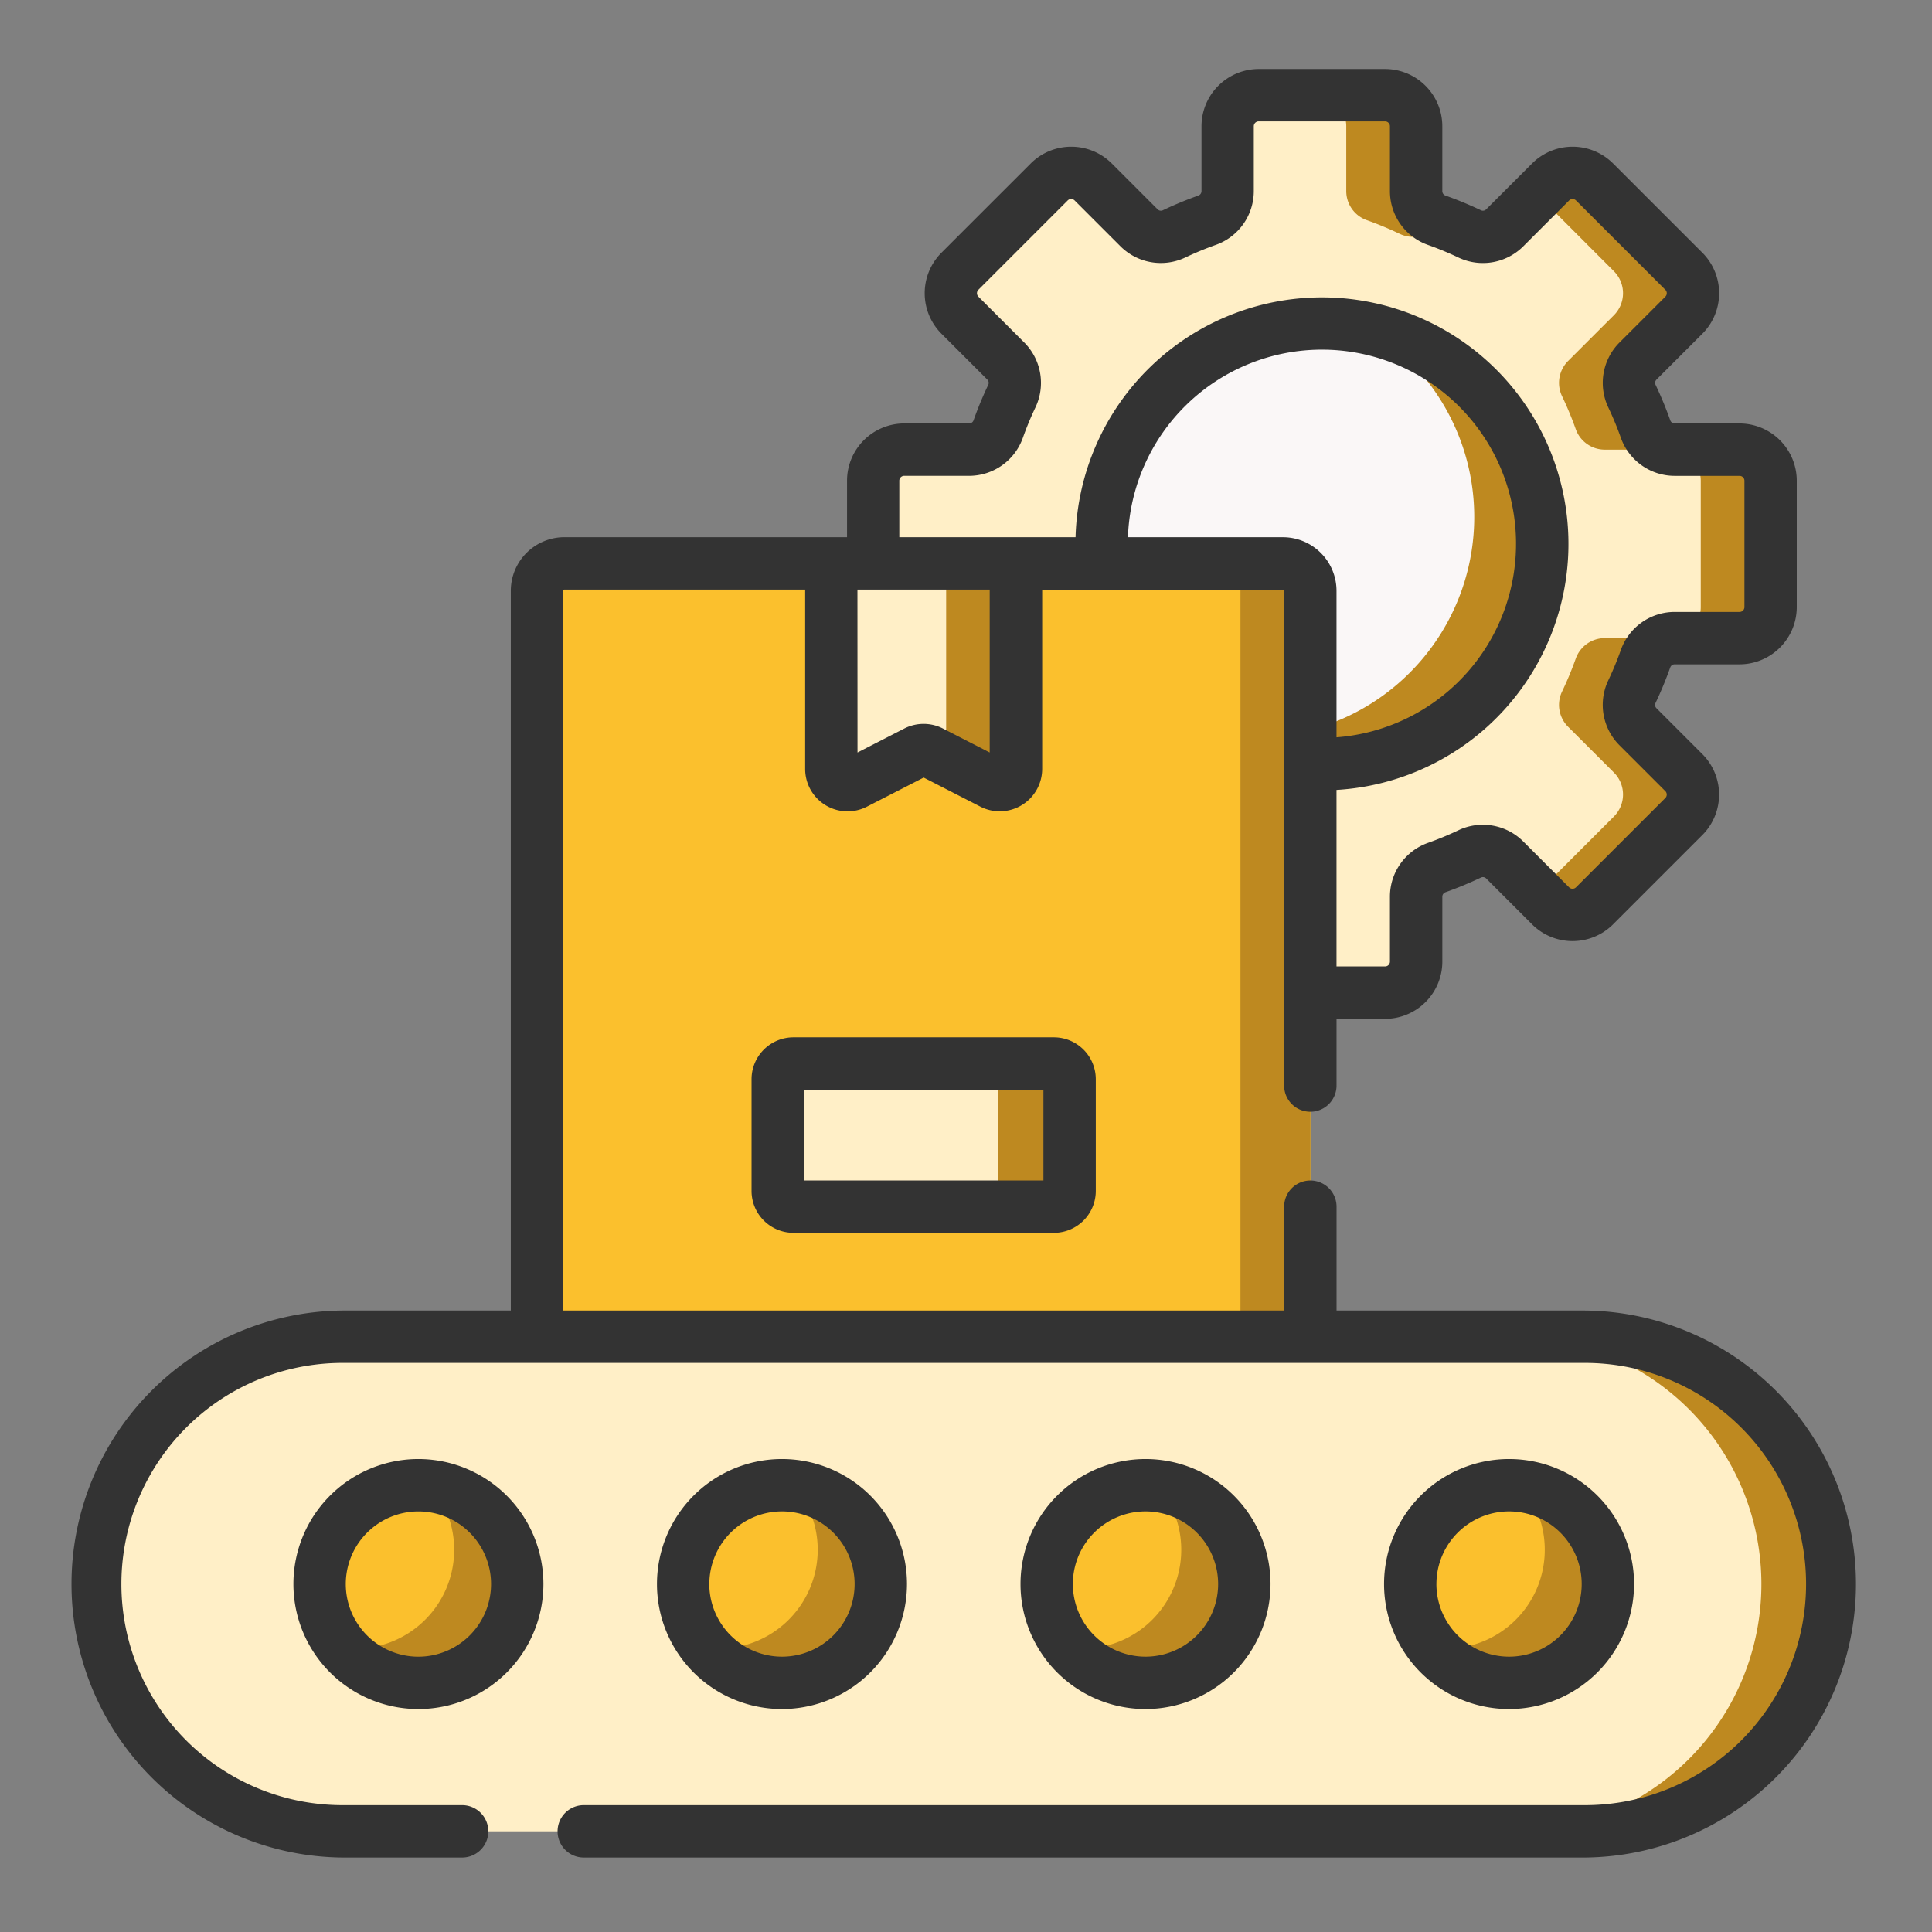 <?xml version="1.0" encoding="UTF-8"?> <svg xmlns="http://www.w3.org/2000/svg" width="84" height="84" viewBox="0 0 84 84"><rect x="0" y="0" width="84" height="84" fill="#808080" stroke="none"/><g id="icone_15" data-name="icone 15" transform="translate(-368 -7525)"><g id="production_1_" data-name="production (1)" transform="translate(371 7527.871)"><g id="Groupe_10863" data-name="Groupe 10863" transform="translate(34.966 1.268)"><path id="Tracé_6492" data-name="Tracé 6492" d="M269.12,29.879V24.387a1.35,1.35,0,0,0-1.35-1.35h-2.816a1.342,1.342,0,0,1-1.268-.888,14.846,14.846,0,0,0-.6-1.443,1.342,1.342,0,0,1,.268-1.525l1.991-1.991a1.35,1.35,0,0,0,0-1.91L261.464,11.4a1.35,1.35,0,0,0-1.91,0l-1.991,1.991a1.342,1.342,0,0,1-1.525.268,14.843,14.843,0,0,0-1.443-.6,1.342,1.342,0,0,1-.888-1.268V8.975a1.35,1.35,0,0,0-1.35-1.35h-5.492a1.35,1.35,0,0,0-1.35,1.35v2.816a1.342,1.342,0,0,1-.888,1.268,14.841,14.841,0,0,0-1.443.6,1.342,1.342,0,0,1-1.525-.268L239.668,11.4a1.35,1.35,0,0,0-1.91,0l-3.883,3.883a1.35,1.35,0,0,0,0,1.91l1.991,1.991a1.342,1.342,0,0,1,.268,1.525,14.838,14.838,0,0,0-.6,1.443,1.342,1.342,0,0,1-1.268.888h-2.816a1.35,1.35,0,0,0-1.35,1.35v5.492a1.35,1.35,0,0,0,1.35,1.35h2.816a1.342,1.342,0,0,1,1.268.888,14.838,14.838,0,0,0,.6,1.443,1.342,1.342,0,0,1-.268,1.525l-1.991,1.991a1.35,1.35,0,0,0,0,1.91l3.883,3.883a1.35,1.35,0,0,0,1.91,0l1.991-1.991a1.342,1.342,0,0,1,1.525-.268,14.84,14.84,0,0,0,1.443.6,1.342,1.342,0,0,1,.888,1.268v2.816a1.35,1.35,0,0,0,1.35,1.35h5.492a1.35,1.35,0,0,0,1.35-1.35V42.476a1.342,1.342,0,0,1,.888-1.268,14.842,14.842,0,0,0,1.443-.6,1.342,1.342,0,0,1,1.525.268l1.991,1.991a1.35,1.35,0,0,0,1.91,0l3.883-3.883a1.35,1.35,0,0,0,0-1.91l-1.991-1.991a1.342,1.342,0,0,1-.268-1.525,14.838,14.838,0,0,0,.6-1.443,1.342,1.342,0,0,1,1.268-.888h2.816A1.35,1.35,0,0,0,269.12,29.879Z" transform="translate(-230.103 -7.625)" fill="#ffefc7"></path></g><g id="Groupe_10865" data-name="Groupe 10865" transform="translate(54.184 1.268)"><path id="Tracé_6494" data-name="Tracé 6494" d="M361.85,13.058l.191.07-.26.26a1.345,1.345,0,0,1-1.526.267,14.831,14.831,0,0,0-1.442-.6,1.341,1.341,0,0,1-.888-1.268V8.974a1.35,1.35,0,0,0-1.35-1.35h3.037a1.35,1.35,0,0,1,1.35,1.35V11.79a1.341,1.341,0,0,0,.888,1.268Z" transform="translate(-356.576 -7.624)" fill="#be8920"></path></g><g id="Groupe_10866" data-name="Groupe 10866" transform="translate(63.854 4.644)"><path id="Tracé_6495" data-name="Tracé 6495" d="M430.339,43.228v5.493a1.35,1.35,0,0,1-1.35,1.35h-2.816a1.341,1.341,0,0,0-1.268.888,14.839,14.839,0,0,1-.6,1.442,1.344,1.344,0,0,0,.267,1.526l1.992,1.99a1.352,1.352,0,0,1,0,1.91l-3.884,3.884a1.352,1.352,0,0,1-1.91,0l-.563-.563,3.32-3.32a1.352,1.352,0,0,0,0-1.91l-1.992-1.99a1.344,1.344,0,0,1-.267-1.526,14.824,14.824,0,0,0,.6-1.442,1.341,1.341,0,0,1,1.268-.888h2.816a1.35,1.35,0,0,0,1.35-1.35V43.228a1.35,1.35,0,0,0-1.35-1.35h-2.816a1.341,1.341,0,0,1-1.268-.888,14.823,14.823,0,0,0-.6-1.442,1.345,1.345,0,0,1,.267-1.526l1.992-1.99a1.352,1.352,0,0,0,0-1.91L420.21,30.8l.563-.563a1.352,1.352,0,0,1,1.91,0l3.884,3.884a1.352,1.352,0,0,1,0,1.91l-1.992,1.99a1.344,1.344,0,0,0-.267,1.526,14.809,14.809,0,0,1,.6,1.442,1.341,1.341,0,0,0,1.268.888h2.816a1.35,1.35,0,0,1,1.35,1.35Z" transform="translate(-420.21 -29.843)" fill="#be8920"></path></g><g id="Groupe_10867" data-name="Groupe 10867" transform="translate(44.895 11.197)"><circle id="Ellipse_444" data-name="Ellipse 444" cx="9.579" cy="9.579" r="9.579" fill="#faf7f7"></circle></g><g id="Groupe_10868" data-name="Groupe 10868" transform="translate(49.525 11.406)"><path id="Tracé_6496" data-name="Tracé 6496" d="M340.439,83.709a9.582,9.582,0,0,1-14.528,8.2,9.58,9.58,0,0,0,6.94-17.574A9.582,9.582,0,0,1,340.439,83.709Z" transform="translate(-325.911 -74.338)" fill="#be8920"></path></g><g id="Groupe_10869" data-name="Groupe 10869" transform="translate(1.139 55.247)"><path id="Tracé_6497" data-name="Tracé 6497" d="M72.266,384.358H18.247a10.753,10.753,0,1,1,0-21.506H72.266a10.753,10.753,0,1,1,0,21.506Z" transform="translate(-7.494 -362.852)" fill="#ffefc7"></path></g><g id="Groupe_10870" data-name="Groupe 10870" transform="translate(62.621 55.248)"><path id="Tracé_6498" data-name="Tracé 6498" d="M426.141,373.609a10.751,10.751,0,0,1-10.752,10.752H412.1a10.752,10.752,0,1,0,0-21.5h3.29A10.752,10.752,0,0,1,426.141,373.609Z" transform="translate(-412.098 -362.856)" fill="#be8920"></path></g><g id="Groupe_10875" data-name="Groupe 10875" transform="translate(10.896 61.704)"><g id="Groupe_10871" data-name="Groupe 10871"><circle id="Ellipse_445" data-name="Ellipse 445" cx="4.297" cy="4.297" r="4.297" fill="#fbc02d"></circle></g><g id="Groupe_10872" data-name="Groupe 10872" transform="translate(15.806)"><circle id="Ellipse_446" data-name="Ellipse 446" cx="4.297" cy="4.297" r="4.297" fill="#fbc02d"></circle></g><g id="Groupe_10873" data-name="Groupe 10873" transform="translate(31.612)"><circle id="Ellipse_447" data-name="Ellipse 447" cx="4.297" cy="4.297" r="4.297" fill="#fbc02d"></circle></g><g id="Groupe_10874" data-name="Groupe 10874" transform="translate(47.417)"><circle id="Ellipse_448" data-name="Ellipse 448" cx="4.297" cy="4.297" r="4.297" fill="#fbc02d"></circle></g></g><g id="Groupe_10880" data-name="Groupe 10880" transform="translate(11.914 61.74)"><g id="Groupe_10876" data-name="Groupe 10876"><path id="Tracé_6499" data-name="Tracé 6499" d="M85.977,409.84a4.3,4.3,0,0,1-7.576,2.774,3.957,3.957,0,0,0,.541.036,4.3,4.3,0,0,0,3.28-7.071A4.294,4.294,0,0,1,85.977,409.84Z" transform="translate(-78.401 -405.58)" fill="#be8920"></path></g><g id="Groupe_10877" data-name="Groupe 10877" transform="translate(15.805)"><path id="Tracé_6500" data-name="Tracé 6500" d="M189.988,409.84a4.3,4.3,0,0,1-7.576,2.774,4,4,0,0,0,.542.036,4.3,4.3,0,0,0,3.28-7.071A4.293,4.293,0,0,1,189.988,409.84Z" transform="translate(-182.412 -405.58)" fill="#be8920"></path></g><g id="Groupe_10878" data-name="Groupe 10878" transform="translate(31.611)"><path id="Tracé_6501" data-name="Tracé 6501" d="M294,409.84a4.3,4.3,0,0,1-7.576,2.774,4,4,0,0,0,.542.036,4.3,4.3,0,0,0,3.28-7.071A4.293,4.293,0,0,1,294,409.84Z" transform="translate(-286.424 -405.58)" fill="#be8920"></path></g><g id="Groupe_10879" data-name="Groupe 10879" transform="translate(47.416)"><path id="Tracé_6502" data-name="Tracé 6502" d="M398.011,409.84a4.3,4.3,0,0,1-7.576,2.774,4,4,0,0,0,.542.036,4.3,4.3,0,0,0,3.28-7.071A4.292,4.292,0,0,1,398.011,409.84Z" transform="translate(-390.435 -405.58)" fill="#be8920"></path></g></g><g id="Groupe_10881" data-name="Groupe 10881" transform="translate(20.348 21.625)"><path id="Tracé_6503" data-name="Tracé 6503" d="M167.529,175.213H133.907V142.781a1.19,1.19,0,0,1,1.19-1.19h31.243a1.19,1.19,0,0,1,1.19,1.19v32.432Z" transform="translate(-133.907 -141.591)" fill="#fbc02d"></path></g><g id="Groupe_10882" data-name="Groupe 10882" transform="translate(49.745 21.626)"><path id="Tracé_6504" data-name="Tracé 6504" d="M331.585,142.784v32.434h-3.037V142.784a1.19,1.19,0,0,0-1.189-1.189H330.4A1.189,1.189,0,0,1,331.585,142.784Z" transform="translate(-327.36 -141.595)" fill="#be8920"></path></g><g id="Groupe_10883" data-name="Groupe 10883" transform="translate(33.145 21.625)"><path id="Tracé_6505" data-name="Tracé 6505" d="M222.137,141.59h-4.014v8.928a.707.707,0,0,0,1.03.629l2.662-1.364a.707.707,0,0,1,.645,0l2.662,1.364a.707.707,0,0,0,1.03-.629V141.59Z" transform="translate(-218.123 -141.59)" fill="#ffefc7"></path></g><g id="Groupe_10884" data-name="Groupe 10884" transform="translate(38.137 21.626)"><path id="Tracé_6506" data-name="Tracé 6506" d="M254.011,141.594v8.928a.708.708,0,0,1-1.031.63l-2.006-1.028v-8.53Z" transform="translate(-250.974 -141.594)" fill="#be8920"></path></g><g id="Groupe_10885" data-name="Groupe 10885" transform="translate(30.814 43.371)"><path id="Tracé_6507" data-name="Tracé 6507" d="M214.791,290.918H203.464a.681.681,0,0,1-.681-.681v-4.861a.681.681,0,0,1,.681-.681h11.327a.681.681,0,0,1,.681.681v4.861A.681.681,0,0,1,214.791,290.918Z" transform="translate(-202.783 -284.695)" fill="#ffefc7"></path></g><g id="Groupe_10886" data-name="Groupe 10886" transform="translate(39.727 43.371)"><path id="Tracé_6508" data-name="Tracé 6508" d="M265.213,285.375v4.86a.682.682,0,0,1-.682.682h-3.1a.682.682,0,0,0,.682-.682v-4.86a.682.682,0,0,0-.682-.682h3.1A.682.682,0,0,1,265.213,285.375Z" transform="translate(-261.435 -284.693)" fill="#be8920"></path></g><g id="Groupe_10887" data-name="Groupe 10887" transform="translate(0 0.129)"><path id="Tracé_6509" data-name="Tracé 6509" d="M69.644,397.845a5.435,5.435,0,1,0,5.435,5.435A5.442,5.442,0,0,0,69.644,397.845Zm0,8.594a3.158,3.158,0,1,1,3.158-3.158A3.162,3.162,0,0,1,69.644,406.439Z" transform="translate(-54.452 -337.409)" fill="#333"></path><path id="Tracé_6510" data-name="Tracé 6510" d="M179.095,403.281a5.435,5.435,0,1,0-5.435,5.435A5.441,5.441,0,0,0,179.095,403.281Zm-8.593,0a3.158,3.158,0,1,1,3.158,3.158A3.162,3.162,0,0,1,170.5,403.281Z" transform="translate(-142.661 -337.41)" fill="#333"></path><path id="Tracé_6511" data-name="Tracé 6511" d="M283.11,403.281a5.435,5.435,0,1,0-5.435,5.435A5.441,5.441,0,0,0,283.11,403.281Zm-8.594,0a3.158,3.158,0,1,1,3.158,3.158A3.162,3.162,0,0,1,274.516,403.281Z" transform="translate(-230.87 -337.41)" fill="#333"></path><path id="Tracé_6512" data-name="Tracé 6512" d="M387.124,403.281a5.435,5.435,0,1,0-5.435,5.435A5.441,5.441,0,0,0,387.124,403.281Zm-8.593,0a3.158,3.158,0,1,1,3.158,3.158A3.162,3.162,0,0,1,378.53,403.281Z" transform="translate(-319.078 -337.41)" fill="#333"></path><path id="Tracé_6513" data-name="Tracé 6513" d="M65.911,54.109h-10.8V49.594a1.139,1.139,0,0,0-2.278,0v4.515H21.487V22.815a.051.051,0,0,1,.051-.051H32.007v7.79A1.843,1.843,0,0,0,34.695,32.2l2.465-1.263L39.624,32.2a1.846,1.846,0,0,0,2.688-1.642v-7.79H52.781a.051.051,0,0,1,.051.051V44.327a1.139,1.139,0,0,0,2.278,0v-2.9h2.111a2.492,2.492,0,0,0,2.489-2.489V36.119a.205.205,0,0,1,.129-.194,15.994,15.994,0,0,0,1.553-.643.2.2,0,0,1,.229.046l1.991,1.991a2.493,2.493,0,0,0,3.52,0l3.883-3.883a2.492,2.492,0,0,0,0-3.52l-1.991-1.991a.2.2,0,0,1-.046-.23,16.042,16.042,0,0,0,.643-1.553.205.205,0,0,1,.194-.129h2.816a2.492,2.492,0,0,0,2.489-2.489V18.03a2.492,2.492,0,0,0-2.489-2.489H69.817a.205.205,0,0,1-.194-.129,16.048,16.048,0,0,0-.643-1.553.2.2,0,0,1,.046-.23l1.991-1.991a2.492,2.492,0,0,0,0-3.52L67.133,4.235a2.493,2.493,0,0,0-3.52,0L61.621,6.226a.2.2,0,0,1-.23.046,16.093,16.093,0,0,0-1.553-.643.205.205,0,0,1-.129-.194V2.618A2.492,2.492,0,0,0,57.22.129H51.728a2.492,2.492,0,0,0-2.489,2.489V5.434a.205.205,0,0,1-.129.195,16.042,16.042,0,0,0-1.553.643.2.2,0,0,1-.23-.046L45.336,4.235a2.493,2.493,0,0,0-3.52,0L37.932,8.118a2.492,2.492,0,0,0,0,3.52l1.991,1.991a.2.2,0,0,1,.046.229,16.052,16.052,0,0,0-.643,1.553.205.205,0,0,1-.194.129H36.316a2.492,2.492,0,0,0-2.489,2.489v2.456H21.538a2.331,2.331,0,0,0-2.329,2.329V54.109H11.892a11.892,11.892,0,0,0,0,23.783h5.2a1.139,1.139,0,1,0,0-2.278h-5.2a9.614,9.614,0,1,1,0-19.228H65.911a9.614,9.614,0,0,1,0,19.228H22.381a1.139,1.139,0,1,0,0,2.278h43.53a11.892,11.892,0,0,0,0-23.783ZM52.781,20.486h-6.74a8.439,8.439,0,1,1,9.068,8.7V22.815a2.331,2.331,0,0,0-2.329-2.329ZM36.1,18.03a.212.212,0,0,1,.212-.212h2.816a2.483,2.483,0,0,0,2.342-1.647,13.766,13.766,0,0,1,.551-1.332,2.484,2.484,0,0,0-.491-2.821l-1.991-1.991a.212.212,0,0,1,0-.3l3.883-3.883a.212.212,0,0,1,.3,0l1.991,1.991a2.484,2.484,0,0,0,2.82.491,13.829,13.829,0,0,1,1.332-.551,2.483,2.483,0,0,0,1.648-2.342V2.618a.212.212,0,0,1,.212-.212H57.22a.212.212,0,0,1,.212.212V5.434a2.483,2.483,0,0,0,1.647,2.342,13.807,13.807,0,0,1,1.332.551,2.484,2.484,0,0,0,2.821-.491l1.991-1.991a.212.212,0,0,1,.3,0l3.883,3.883a.212.212,0,0,1,0,.3l-1.991,1.991a2.484,2.484,0,0,0-.491,2.821,13.74,13.74,0,0,1,.551,1.332,2.483,2.483,0,0,0,2.342,1.647h2.816a.212.212,0,0,1,.212.212v5.492a.212.212,0,0,1-.212.212H69.816a2.484,2.484,0,0,0-2.342,1.647,13.749,13.749,0,0,1-.551,1.332,2.484,2.484,0,0,0,.491,2.821l1.991,1.991a.212.212,0,0,1,0,.3l-3.883,3.883a.212.212,0,0,1-.3,0l-1.991-1.991a2.484,2.484,0,0,0-2.82-.491,13.752,13.752,0,0,1-1.332.551,2.484,2.484,0,0,0-1.647,2.342v2.816a.212.212,0,0,1-.212.212H55.109V31.474A10.717,10.717,0,1,0,43.763,20.486H36.1V18.03Zm-1.82,4.733h5.75v7.083L38,28.805a1.849,1.849,0,0,0-1.684,0l-2.033,1.042Z" transform="translate(0 -0.129)" fill="#333"></path><path id="Tracé_6514" data-name="Tracé 6514" d="M197.11,277.2a1.822,1.822,0,0,0-1.82,1.82v4.86a1.822,1.822,0,0,0,1.82,1.82h11.327a1.822,1.822,0,0,0,1.82-1.82v-4.86a1.822,1.822,0,0,0-1.82-1.82Zm10.87,6.223H197.568v-3.946H207.98Z" transform="translate(-165.614 -235.099)" fill="#333"></path></g></g><rect id="Rectangle_2050" data-name="Rectangle 2050" width="84" height="84" transform="translate(368 7525)" fill="none"></rect></g></svg> 